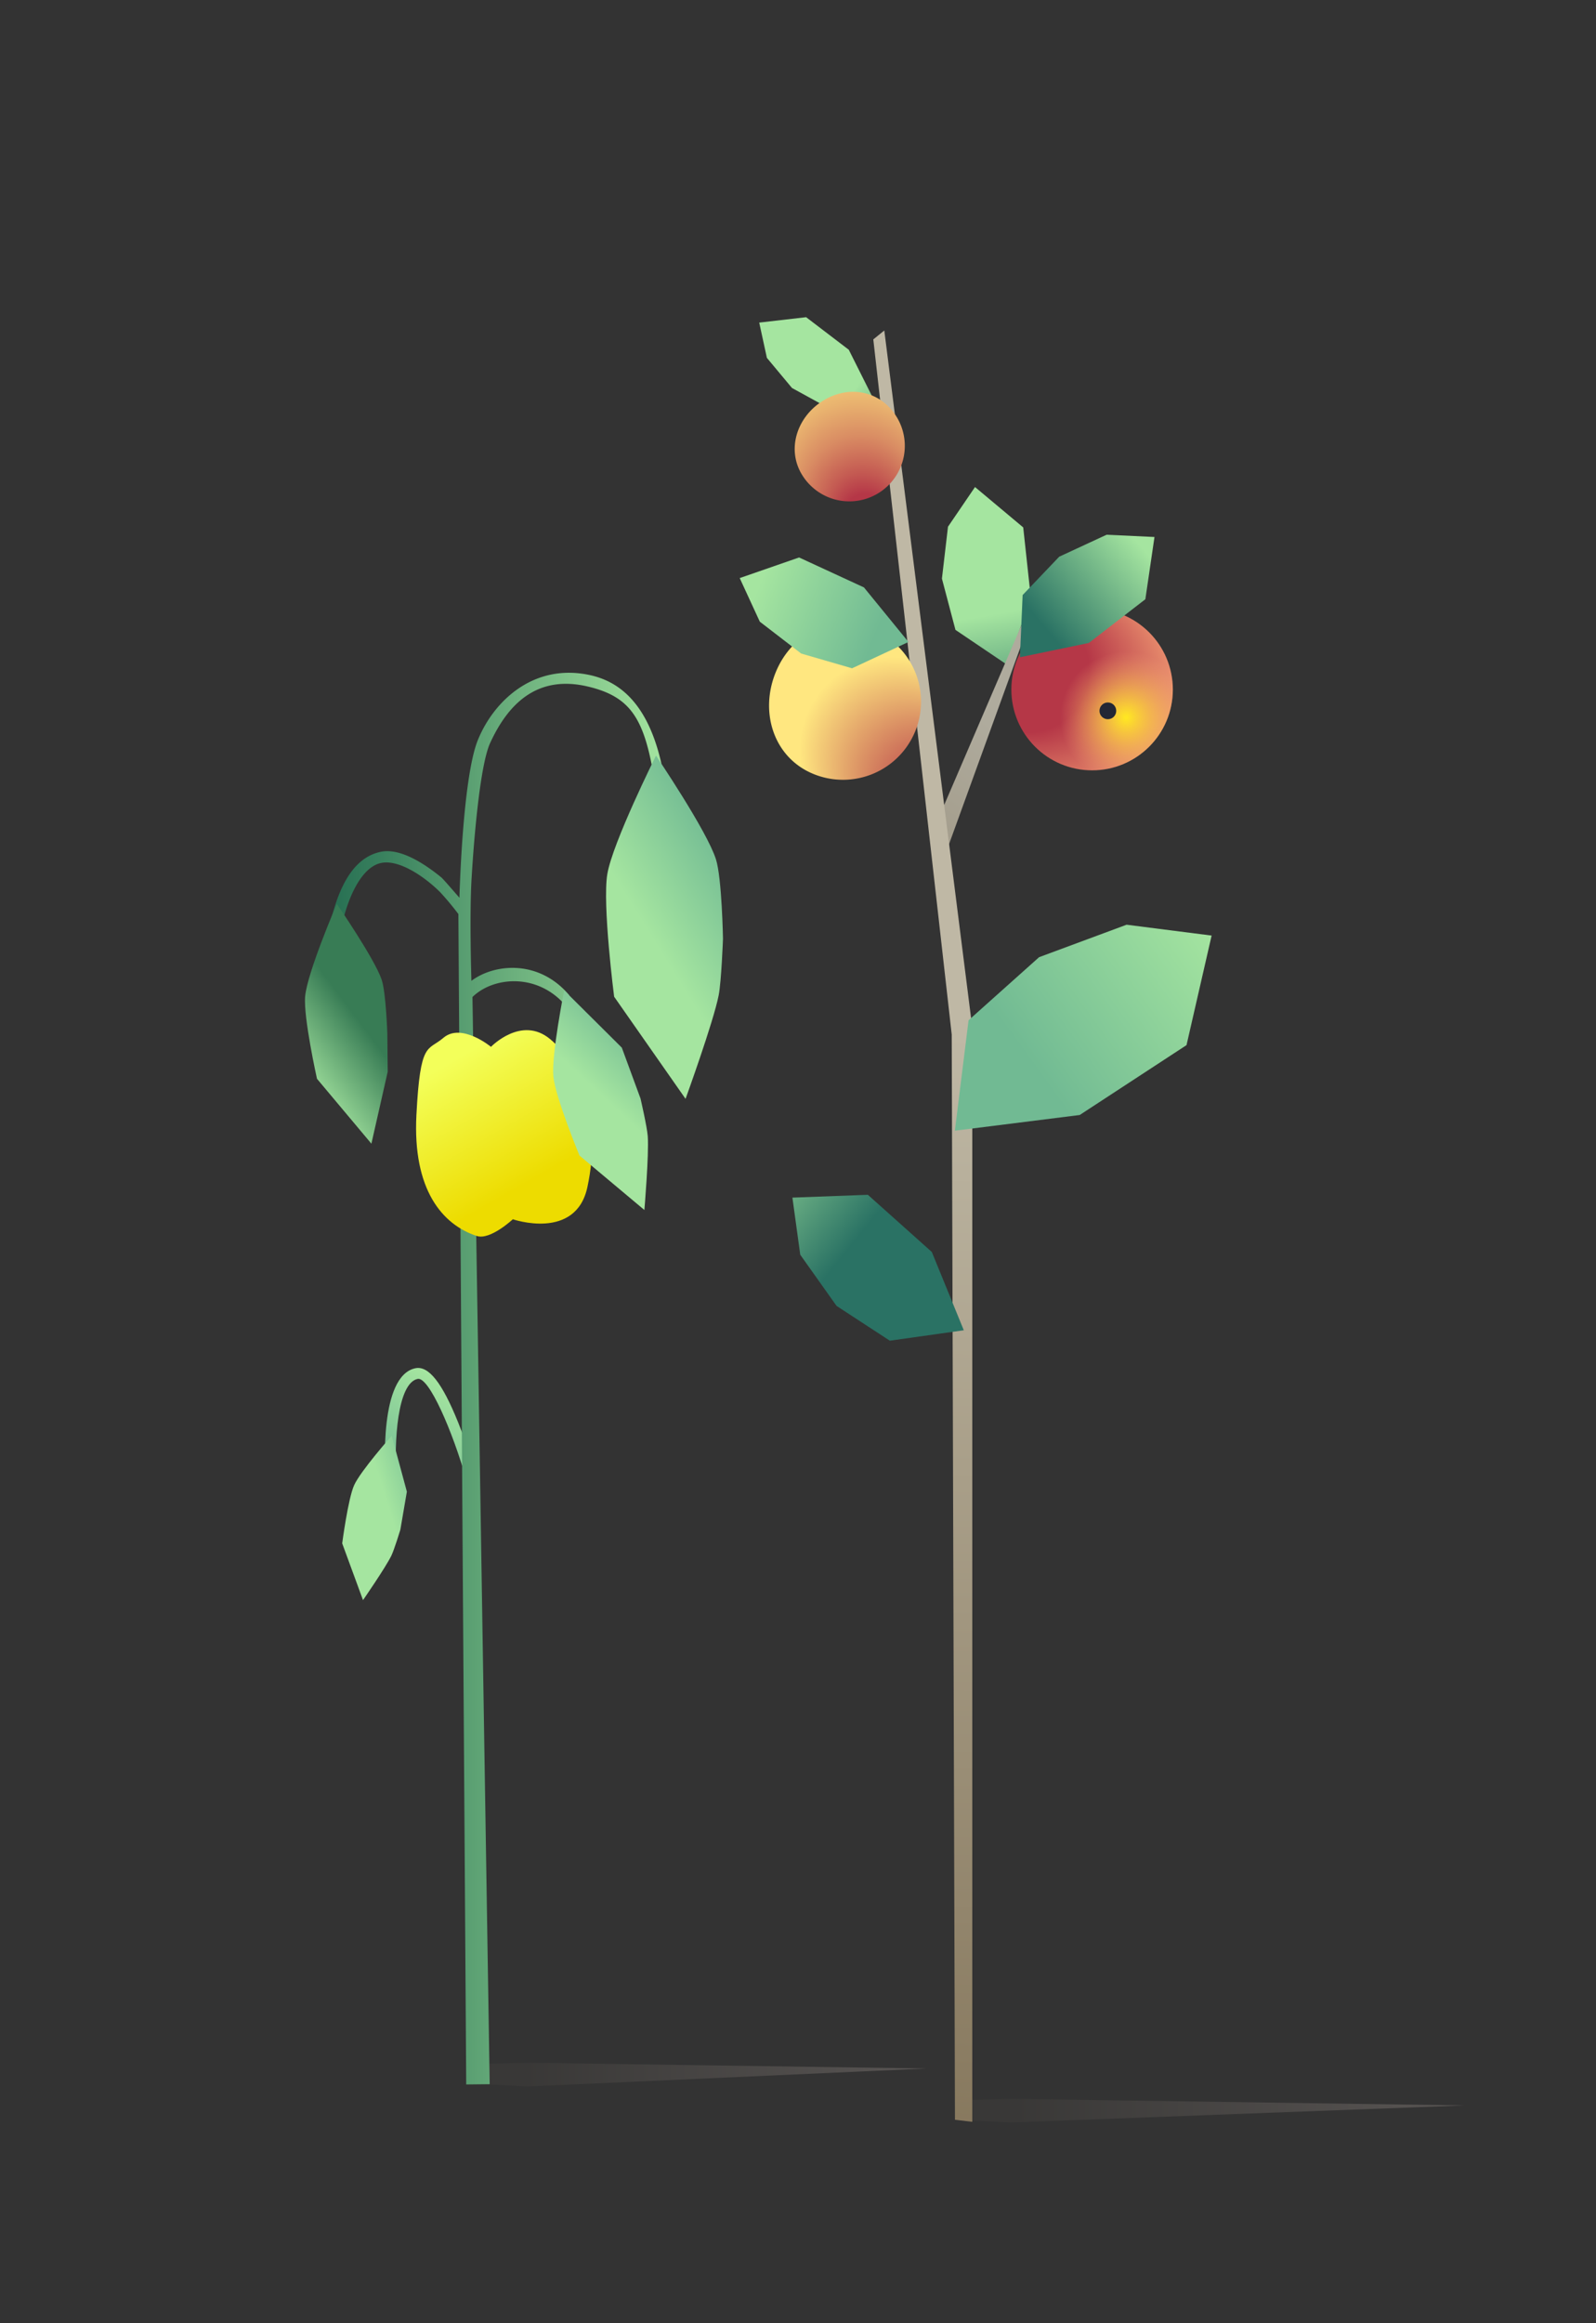 <svg xmlns="http://www.w3.org/2000/svg" xmlns:xlink="http://www.w3.org/1999/xlink" viewBox="0 0 440 640">
  <rect x="0" y="0" width="440" height="640" fill="#333333" stroke="none"/>
  <defs>
    <style>
      .cls-1 {
        fill: none;
      }

      .cls-2 {
        isolation: isolate;
      }

      .cls-11, .cls-3 {
        opacity: 0.22;
        mix-blend-mode: multiply;
      }

      .cls-3 {
        fill: url(#Unbenannter_Verlauf_7);
      }

      .cls-4 {
        fill: url(#Unbenannter_Verlauf_19);
      }

      .cls-5 {
        fill: url(#Unbenannter_Verlauf_35);
      }

      .cls-6 {
        fill: url(#Unbenannter_Verlauf_19-2);
      }

      .cls-7 {
        fill: url(#Unbenannter_Verlauf_33);
      }

      .cls-8 {
        fill: url(#Unbenannter_Verlauf_30);
      }

      .cls-9 {
        fill: url(#Unbenannter_Verlauf_19-3);
      }

      .cls-10 {
        fill: url(#Unbenannter_Verlauf_19-4);
      }

      .cls-11 {
        fill: url(#Unbenannter_Verlauf_7-2);
      }

      .cls-12 {
        fill: url(#Unbenannter_Verlauf_6);
      }

      .cls-13 {
        fill: url(#Unbenannter_Verlauf_6-2);
      }

      .cls-14 {
        fill: url(#Unbenannter_Verlauf_27);
      }

      .cls-15 {
        fill: url(#Unbenannter_Verlauf_23);
      }

      .cls-16 {
        clip-path: url(#clip-path);
      }

      .cls-17 {
        fill: url(#Unbenannter_Verlauf_123);
      }

      .cls-18 {
        fill: url(#Unbenannter_Verlauf_112);
      }

      .cls-19 {
        fill: #232735;
      }

      .cls-20 {
        fill: url(#Unbenannter_Verlauf_19-5);
      }

      .cls-21 {
        fill: url(#Unbenannter_Verlauf_6-3);
      }

      .cls-22 {
        fill: url(#Unbenannter_Verlauf_6-4);
      }

      .cls-23 {
        fill: url(#Unbenannter_Verlauf_17);
      }

      .cls-24 {
        fill: url(#Unbenannter_Verlauf_16);
      }

      .cls-25 {
        fill: url(#Unbenannter_Verlauf_19-6);
      }
    </style>
    <linearGradient id="Unbenannter_Verlauf_7" data-name="Unbenannter Verlauf 7" x1="131.44" y1="571.52" x2="255.41" y2="571.52" gradientUnits="userSpaceOnUse">
      <stop offset="0.1" stop-color="#4c4742"/>
      <stop offset="1" stop-color="#ddcdc5"/>
    </linearGradient>
    <linearGradient id="Unbenannter_Verlauf_19" data-name="Unbenannter Verlauf 19" x1="109.77" y1="409.83" x2="127.23" y2="384.11" gradientUnits="userSpaceOnUse">
      <stop offset="0" stop-color="#71ba93"/>
      <stop offset="1" stop-color="#a5e5a0"/>
    </linearGradient>
    <linearGradient id="Unbenannter_Verlauf_35" data-name="Unbenannter Verlauf 35" x1="89.86" y1="379.82" x2="183.38" y2="379.82" gradientUnits="userSpaceOnUse">
      <stop offset="0" stop-color="#246d51"/>
      <stop offset="1" stop-color="#a5e5a0"/>
    </linearGradient>
    <linearGradient id="Unbenannter_Verlauf_19-2" x1="5479.04" y1="-6977.86" x2="5502.6" y2="-7012.55" gradientTransform="matrix(0.66, 1.87, 0.6, -0.21, 750.64, -11512.09)" xlink:href="#Unbenannter_Verlauf_19"/>
    <linearGradient id="Unbenannter_Verlauf_33" data-name="Unbenannter Verlauf 33" x1="5302.08" y1="-6847.62" x2="5319.45" y2="-6873.21" gradientTransform="matrix(0.82, 1.8, 0.58, -0.27, -289.66, -11128.55)" gradientUnits="userSpaceOnUse">
      <stop offset="0.01" stop-color="#387c55"/>
      <stop offset="1" stop-color="#a5e5a0"/>
    </linearGradient>
    <linearGradient id="Unbenannter_Verlauf_30" data-name="Unbenannter Verlauf 30" x1="122.78" y1="284.54" x2="146.19" y2="325.42" gradientUnits="userSpaceOnUse">
      <stop offset="0.16" stop-color="#f3ff5a"/>
      <stop offset="1" stop-color="#eddc00"/>
    </linearGradient>
    <linearGradient id="Unbenannter_Verlauf_19-3" x1="5163.75" y1="-6520.89" x2="5179.67" y2="-6544.32" gradientTransform="matrix(1.13, 1.63, 0.53, -0.36, -2236.93, -10513.95)" xlink:href="#Unbenannter_Verlauf_19"/>
    <linearGradient id="Unbenannter_Verlauf_19-4" x1="5585.72" y1="-7146.09" x2="5597.08" y2="-7162.82" gradientTransform="matrix(0.17, 1.98, 0.64, -0.05, 3742.06, -11017.67)" xlink:href="#Unbenannter_Verlauf_19"/>
    <linearGradient id="Unbenannter_Verlauf_7-2" x1="264.64" y1="581.43" x2="403.77" y2="581.43" xlink:href="#Unbenannter_Verlauf_7"/>
    <linearGradient id="Unbenannter_Verlauf_6" data-name="Unbenannter Verlauf 6" x1="7808.32" y1="-551.03" x2="7823.04" y2="-572.71" gradientTransform="matrix(-0.93, 0.37, 0.37, 0.93, 7707.3, -2231.56)" gradientUnits="userSpaceOnUse">
      <stop offset="0" stop-color="#2a7264"/>
      <stop offset="1" stop-color="#a5e5a0"/>
    </linearGradient>
    <linearGradient id="Unbenannter_Verlauf_6-2" x1="7304.55" y1="909.88" x2="7324.15" y2="881" gradientTransform="matrix(-0.91, -0.42, -0.42, 0.91, 7277.99, 2448.83)" xlink:href="#Unbenannter_Verlauf_6"/>
    <linearGradient id="Unbenannter_Verlauf_27" data-name="Unbenannter Verlauf 27" x1="293.73" y1="168.52" x2="163.78" y2="361.1" gradientUnits="userSpaceOnUse">
      <stop offset="0.16" stop-color="#afab9d"/>
      <stop offset="0.84" stop-color="#7c6c50"/>
    </linearGradient>
    <linearGradient id="Unbenannter_Verlauf_23" data-name="Unbenannter Verlauf 23" x1="258.32" y1="128.28" x2="247.13" y2="730.5" gradientUnits="userSpaceOnUse">
      <stop offset="0.26" stop-color="#bfb8a5"/>
      <stop offset="0.86" stop-color="#7c6c50"/>
    </linearGradient>
    <clipPath id="clip-path">
      <circle class="cls-1" cx="301.08" cy="189.95" r="22.26"/>
    </clipPath>
    <radialGradient id="Unbenannter_Verlauf_123" data-name="Unbenannter Verlauf 123" cx="421.58" cy="444.38" fx="358.5" fy="428.417" r="65.07" gradientTransform="translate(-34.26 -291.42) rotate(7.22)" gradientUnits="userSpaceOnUse">
      <stop offset="0.26" stop-color="#b53747"/>
      <stop offset="0.53" stop-color="#ffb47e"/>
    </radialGradient>
    <radialGradient id="Unbenannter_Verlauf_112" data-name="Unbenannter Verlauf 112" cx="310.47" cy="197.67" r="29.87" gradientUnits="userSpaceOnUse">
      <stop offset="0.01" stop-color="#ffe623"/>
      <stop offset="0.13" stop-color="#ffdc34" stop-opacity="0.81"/>
      <stop offset="0.42" stop-color="#ffc560" stop-opacity="0.33"/>
      <stop offset="0.61" stop-color="#ffb47e" stop-opacity="0"/>
    </radialGradient>
    <linearGradient id="Unbenannter_Verlauf_19-5" x1="5404.93" y1="1715.56" x2="5439.96" y2="1663.98" gradientTransform="matrix(-0.03, -1, -1, 0.03, 2163.92, 5649.09)" xlink:href="#Unbenannter_Verlauf_19"/>
    <linearGradient id="Unbenannter_Verlauf_6-3" x1="7721.55" y1="-348.06" x2="7745.09" y2="-382.73" gradientTransform="matrix(-0.96, 0.29, 0.29, 0.96, 7746.87, -1560.18)" xlink:href="#Unbenannter_Verlauf_6"/>
    <linearGradient id="Unbenannter_Verlauf_6-4" x1="5505.66" y1="1569.2" x2="5525.26" y2="1540.33" gradientTransform="matrix(-0.11, -0.99, -0.99, 0.11, 2463.98, 5470.55)" xlink:href="#Unbenannter_Verlauf_6"/>
    <radialGradient id="Unbenannter_Verlauf_17" data-name="Unbenannter Verlauf 17" cx="867.36" cy="-1997.12" fx="845.802" fy="-1952.686" r="49.39" gradientTransform="translate(1751.32 1746.84) rotate(-67.79)" gradientUnits="userSpaceOnUse">
      <stop offset="0.1" stop-color="#b53747"/>
      <stop offset="0.52" stop-color="#ffe780"/>
    </radialGradient>
    <radialGradient id="Unbenannter_Verlauf_16" data-name="Unbenannter Verlauf 16" cx="272.11" cy="-1125.74" fx="264.008" fy="-1106.416" r="35.1" gradientTransform="matrix(0.83, -0.55, 0.55, 0.83, 628.41, 1208.53)" gradientUnits="userSpaceOnUse">
      <stop offset="0.16" stop-color="#b53747"/>
      <stop offset="0.27" stop-color="#c45a52"/>
      <stop offset="0.45" stop-color="#d98c63"/>
      <stop offset="0.62" stop-color="#e9b36f"/>
      <stop offset="0.77" stop-color="#f5d078"/>
      <stop offset="0.9" stop-color="#fce17e"/>
      <stop offset="1" stop-color="#ffe780"/>
    </radialGradient>
    <linearGradient id="Unbenannter_Verlauf_19-6" x1="7623.49" y1="-970.54" x2="7643.09" y2="-999.42" gradientTransform="matrix(-0.83, 0.56, 0.56, 0.83, 7109.43, -3281.36)" xlink:href="#Unbenannter_Verlauf_19"/>
  </defs>
  <title>1201_Gemüse-Obstbau</title>
  <g class="cls-2">
    <g id="Ebene_1" data-name="Ebene 1">
      <g id="Paprika">
        <path id="Schatten_Apfel" data-name="Schatten Apfel" class="cls-3" d="M132.67,574.13l12.79.65,110-4.95-109.25-1.58-14.72.33Z"/>
        <path class="cls-4" d="M128.62,407.8c-3.91-13.73-10.4-28.6-13.48-27.94-5.61,1.17-6.54,17.44-5.81,27.42l-3,.22c-.22-2.91-1.81-28.48,8.18-30.58,3.65-.76,7.39,4,11.78,14.89,3,7.41,5.18,15.09,5.2,15.17Z"/>
        <path class="cls-5" d="M162.76,186c-15.68-3.46-26.68,7.2-31,17.82-4.28,10.41-5.1,43.49-5.1,43.49-.37-.39-4.53-5.26-5-5.61-6.9-5.61-12.65-8-16.9-7-7.52,1.7-12.4,10.08-14.89,25.73l.09,0c2.11.29,3.64-2.79,4.1-4.86,2.35-10.53,6.42-16.83,10.92-17.82,5-1.11,12.12,3.79,16.39,8.05a78.27,78.27,0,0,1,5,6l2.16,322.42,6.47-.07-4.75-299.49c5.53-5.43,17.16-6.69,25,1.58l1.66-2.11c-8.32-9.84-20.57-8.72-26.95-3.93,0,0-.58-18.4.07-28.53,0,0,1.61-29.42,5.1-37,4.89-10.64,12.87-18.9,27-15.53,12.08,2.88,15.66,9.18,18.4,26.45h2.8C180.23,195.73,172.15,188.1,162.76,186Z"/>
        <path class="cls-6" d="M167.43,240.79c-1.4,8.34,1.88,33.78,1.88,33.78L189,302.71s7.69-21.18,9.13-28.53c.75-3.83,1.19-15.56,1.19-15.56s-.29-16.66-1.94-21.9c-2.49-7.86-16.53-28.56-16.53-28.56S168.9,232.09,167.43,240.79Z"/>
        <path class="cls-7" d="M84.13,274.45c-.53,5.72,3.26,22.73,3.26,22.73l15,17.88,4.5-19.83-.11-10.6s-.38-11.19-1.54-14.69C103.31,264.17,92.85,249,92.85,249S84.76,267.76,84.13,274.45Z"/>
        <path class="cls-8" d="M122.24,285.9c-4.34,3.72-6.38.71-7.44,21.27s7.13,30.21,16.66,33.32c3.71,1.2,9.92-4.61,9.92-4.61s17.37,6,20.56-8.86c4.06-18.92-1.77-33.68-10.28-40.77-7.91-6.59-16.3,2.13-16.3,2.13S127.21,281.65,122.24,285.9Z"/>
        <path class="cls-9" d="M152.55,296.53c.55,5.71,7.2,21.8,7.2,21.8l17.9,15s1.29-15.24.93-20.31c-.19-2.64-2-10.41-2-10.41l-5.15-14-15.89-15.79S152,290.57,152.55,296.53Z"/>
        <path class="cls-10" d="M97.64,409.12c-1.69,3.73-3.3,16.05-3.3,16.05l5.74,15.63s6.23-9,7.81-12.24c.82-1.7,2.48-7.14,2.48-7.14l1.8-10.5L108,395.5S99.4,405.23,97.64,409.12Z"/>
      </g>
      <g id="Apfel">
        <path id="Schatten_Apfel-2" data-name="Schatten Apfel" class="cls-11" d="M265.88,584.05l12.78.65L403.77,580l-124.41-1.8-14.72.34Z"/>
        <polygon class="cls-12" points="234 96.35 222.24 87.38 209.31 88.87 211.42 98.58 218.34 106.88 227.95 112.15 240.53 109.37 234 96.35"/>
        <polygon class="cls-13" points="284.21 164.87 282.09 145.29 268.8 134.17 261.35 145.1 259.68 159.4 263.41 173.52 277.63 183.12 284.21 164.87"/>
        <path class="cls-14" d="M261.19,233.78l-4.68-3.21,28.35-65.92,2.84,1.58c1.62.9-2,.85-2.89,2.47Z"/>
        <polygon class="cls-15" points="268.05 584.52 263.27 583.95 262.38 285 240.76 93.5 243.79 91.04 268.05 283.12 268.05 584.52"/>
        <g class="cls-16">
          <circle class="cls-17" cx="304.13" cy="188.03" r="27.51"/>
          <circle class="cls-18" cx="309.08" cy="197.31" r="24.87"/>
          <circle class="cls-19" cx="305.42" cy="195.82" r="2.31"/>
        </g>
        <polygon class="cls-20" points="297.66 307.16 327.11 287.91 334.03 257.73 310.59 254.74 286.47 263.68 267.02 281.06 263.25 311.48 297.66 307.16"/>
        <polygon class="cls-21" points="256.89 344.89 239.26 329.14 218.46 329.92 220.62 345.65 230.63 359.75 245.31 369.33 265.71 366.46 256.89 344.89"/>
        <polygon class="cls-22" points="300.18 177.12 315.76 165.08 318.28 147.93 305.07 147.31 292.01 153.36 281.93 163.92 281.18 181.06 300.18 177.12"/>
        <path class="cls-23" d="M240.54,173.39a21.51,21.51,0,1,1-16.26,39.83c-11-4.49-14.92-17-10.43-28S229.54,168.9,240.54,173.39Z"/>
        <path class="cls-24" d="M246.91,114.4a15.28,15.28,0,0,1-25.5,16.86c-4.66-7-1.95-16,5.09-20.62S242.26,107.35,246.91,114.4Z"/>
        <polygon class="cls-25" points="238.18 161.82 220.3 153.57 203.93 159.25 209.47 171.26 220.88 180.04 234.9 184.1 250.45 176.85 238.18 161.82"/>
      </g>
    </g>
  </g>
</svg>
